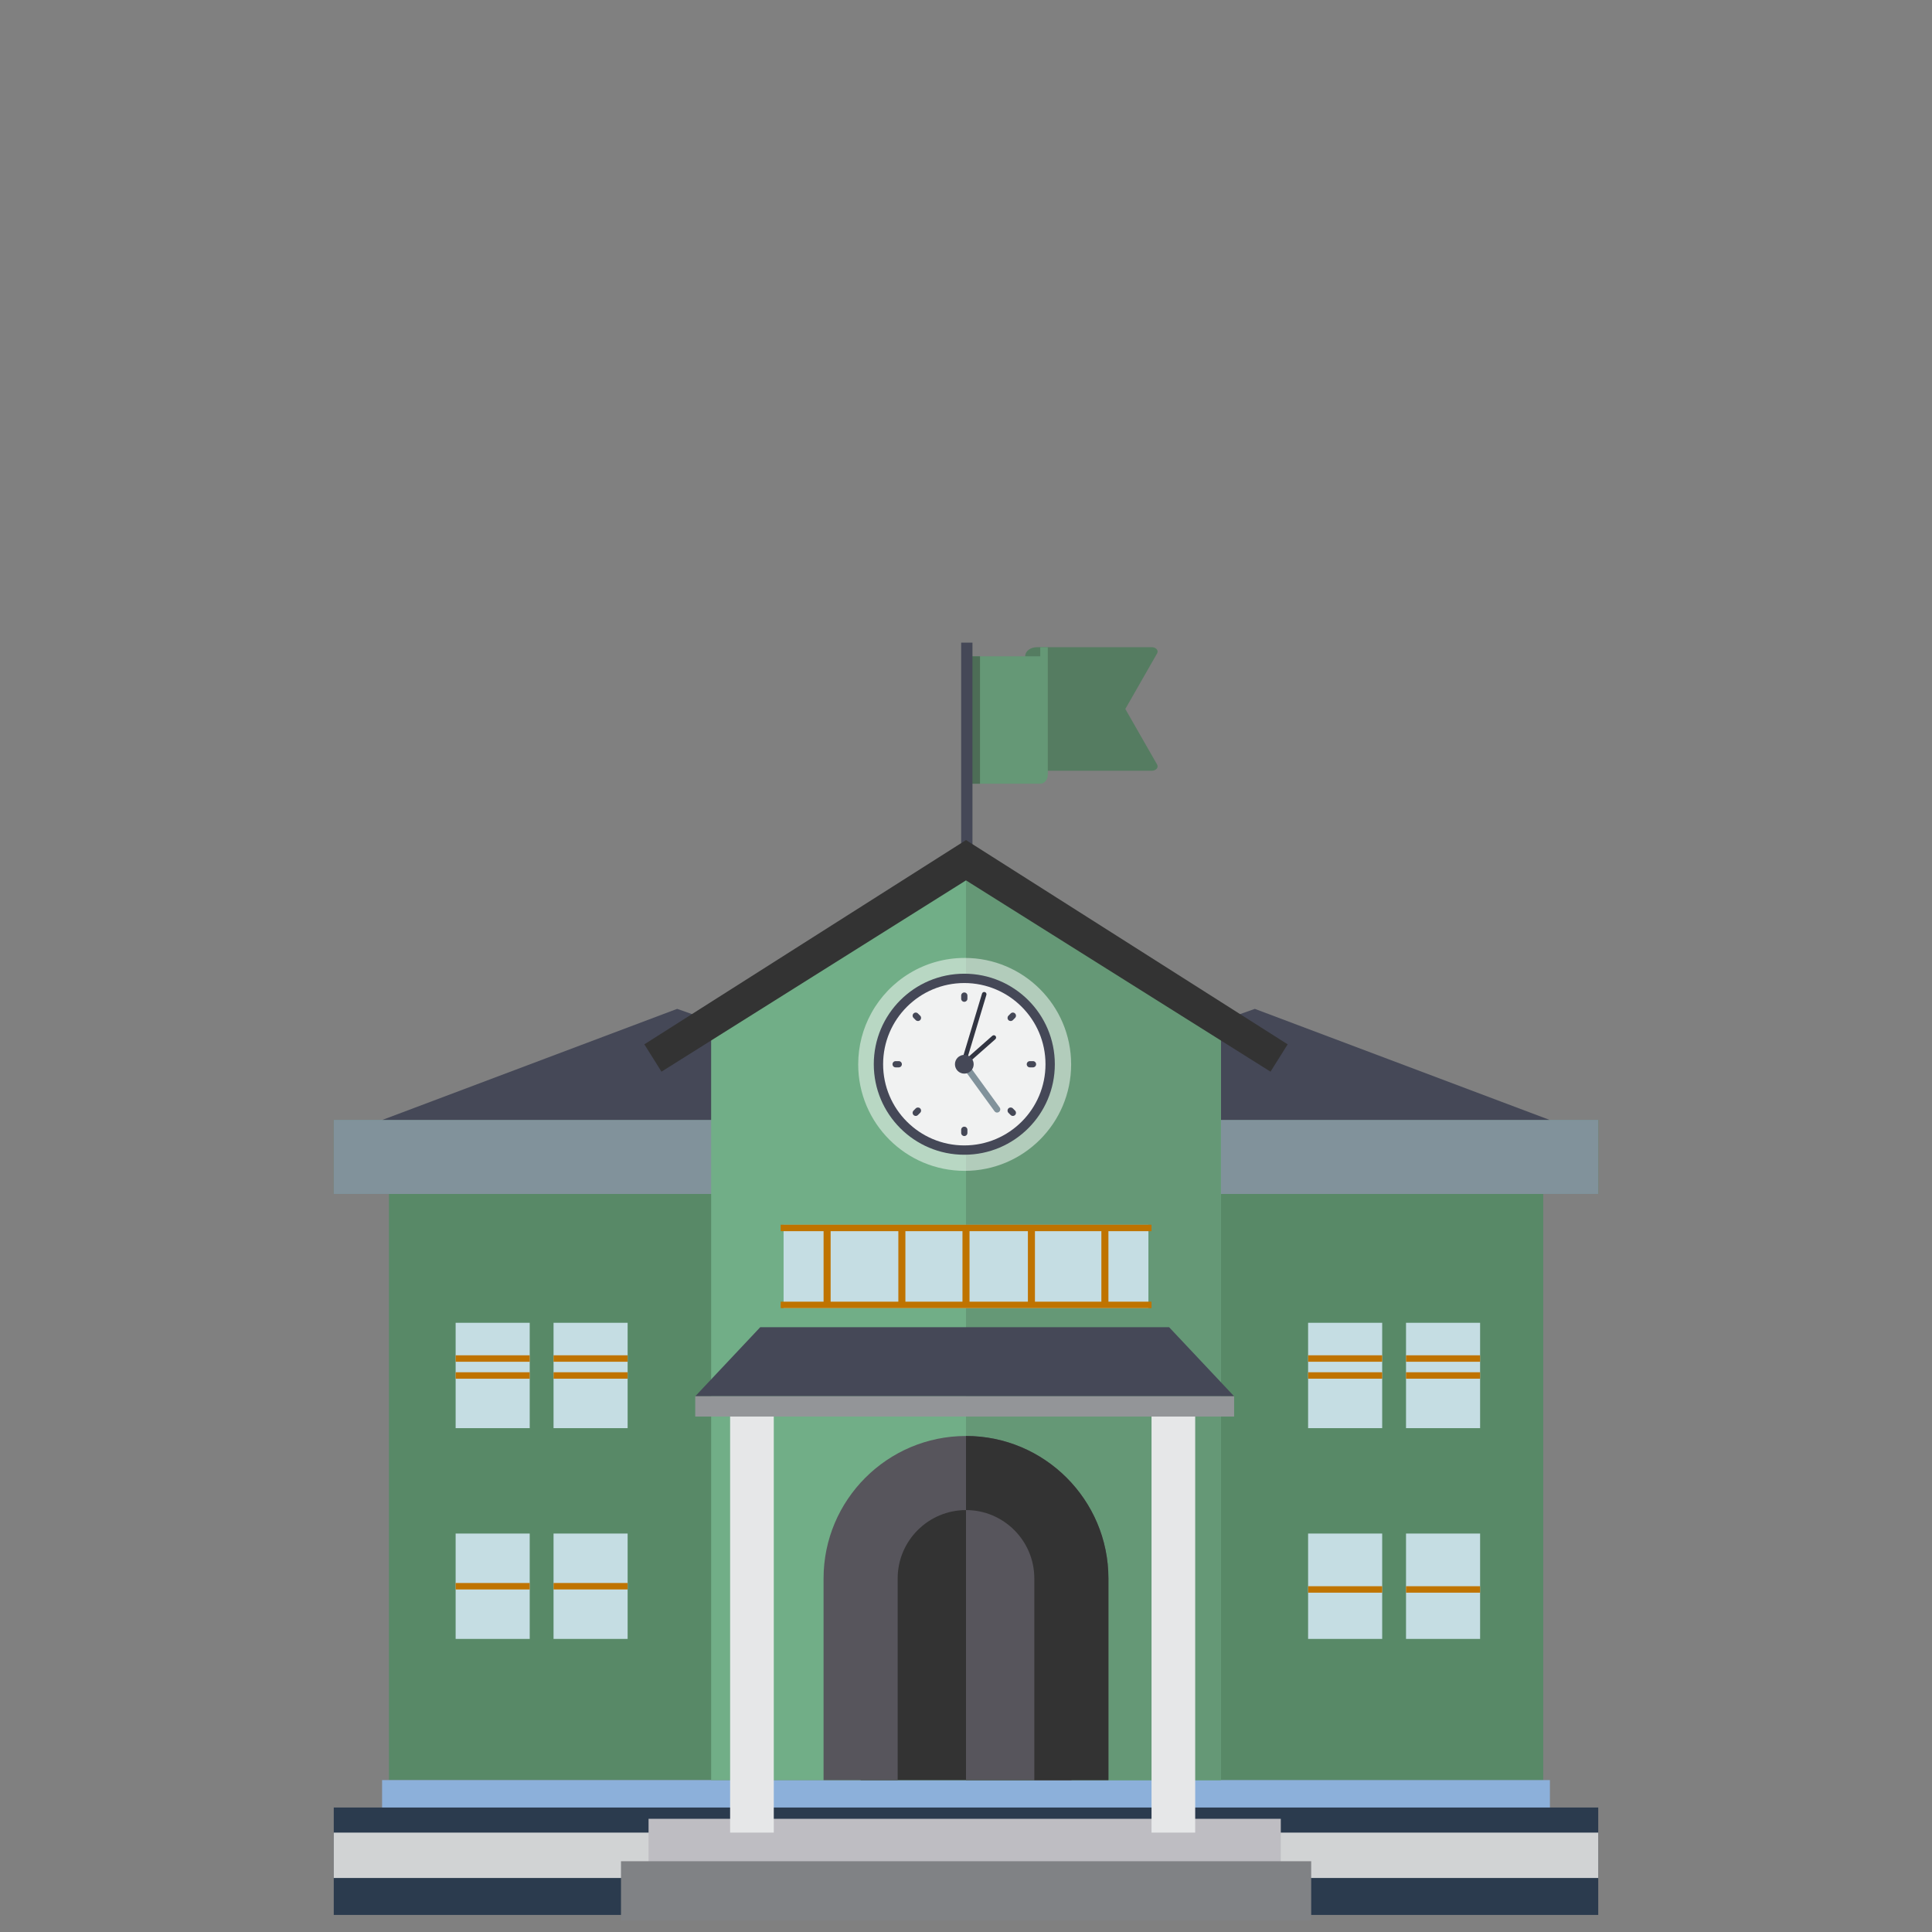 <?xml version="1.0" encoding="UTF-8"?><svg id="a" xmlns="http://www.w3.org/2000/svg" viewBox="0 0 170 170"><rect x="0" y="0" width="170" height="170" fill="#808080" stroke="none"/><defs><style>.b{fill:#fff;}.c{opacity:.5;}.d{fill:#939598;}.e{fill:#bf7300;}.f{fill:#81929b;}.g{fill:#bebdc2;}.h{fill:#c5dde3;}.i{fill:#333;}.j{fill:#323542;}.k{fill:#57555c;}.l{fill:#454857;}.m{fill:#f1f2f2;}.n{fill:#659876;}.o{fill:#808285;}.p{fill:none;}.q{fill:#71ae87;}.r{fill:#2b3b4e;}.s{fill:#d1d3d4;}.t{fill:#e6e7e8;}.u{fill:#557c61;}.v{fill:#588967;}.w{fill:#8cb0da;}.x{fill:#4d6d56;}</style></defs><polygon class="v" points="34.221 156.634 135.779 156.634 135.779 105.058 140.632 105.058 140.632 98.539 29.368 98.539 29.368 105.058 34.221 105.058 34.221 156.634"/><polygon class="v" points="135.779 156.634 135.779 105.058 140.632 105.058 140.632 98.539 85 98.539 85 156.634 135.779 156.634"/><rect class="f" x="29.368" y="98.539" width="111.264" height="6.519"/><rect class="w" x="33.62" y="156.634" width="102.759" height="3.26"/><path class="u" d="M99.019,62.383l2.8-4.895c.147-.256-.104-.541-.476-.541h-10.096c-.572,0-1.036,.348-1.036,.777s.464,.777,1.036,.777v9.319h10.096c.372,0,.623-.285,.476-.541l-2.8-4.895Z"/><path class="n" d="M91.535,68.963h-6.297v-11.214h6.297v-.801h.663v11.214c0,.442-.297,.801-.663,.801Z"/><rect class="x" x="85.238" y="57.748" width=".994" height="11.214"/><rect class="l" x="84.575" y="56.547" width=".994" height="25.121"/><rect class="r" x="29.368" y="159.047" width="111.264" height="9.451"/><polygon class="l" points="33.657 98.539 59.585 88.771 87.196 98.539 33.657 98.539"/><polygon class="l" points="136.344 98.54 110.416 88.773 82.804 98.54 136.344 98.54"/><polygon class="q" points="107.426 156.634 107.426 90.915 85 77.16 62.575 90.915 62.575 156.634 107.426 156.634"/><polygon class="n" points="107.426 156.634 107.426 90.915 85 77.16 85 156.634 107.426 156.634"/><path class="i" d="M94.272,156.634v-17.747c0-5.121-4.151-9.272-9.272-9.272s-9.272,4.151-9.272,9.272v17.747h18.544Z"/><path class="k" d="M94.272,156.634v-17.747c0-5.121-4.151-9.272-9.272-9.272v27.019h9.272Z"/><path class="k" d="M78.988,156.634v-17.747c0-3.315,2.697-6.012,6.012-6.012s6.012,2.697,6.012,6.012v17.747h6.519v-17.747c0-6.91-5.622-12.532-12.532-12.532s-12.532,5.622-12.532,12.532v17.747h6.519Z"/><path class="i" d="M91.012,138.886v17.747h6.519v-17.747c0-6.91-5.622-12.532-12.532-12.532v6.519c3.315,0,6.012,2.697,6.012,6.012Z"/><rect class="s" x="29.368" y="161.254" width="111.264" height="3.993"/><rect class="g" x="57.068" y="160.039" width="55.632" height="5.208"/><rect class="o" x="54.642" y="163.773" width="60.732" height="5.208"/><polygon class="l" points="108.592 122.86 61.176 122.86 66.894 116.784 102.873 116.784 108.592 122.86"/><rect class="d" x="85" y="122.86" width="23.592" height="1.786"/><rect class="d" x="61.176" y="122.86" width="23.824" height="1.786"/><rect class="t" x="64.244" y="124.646" width="3.842" height="36.608"/><rect class="t" x="101.325" y="124.646" width="3.842" height="36.608"/><g><rect class="h" x="115.102" y="116.394" width="6.519" height="9.272"/><rect class="h" x="115.102" y="134.939" width="6.519" height="9.272"/><rect class="h" x="123.718" y="134.939" width="6.519" height="9.272"/><rect class="e" x="118.079" y="116.279" width=".567" height="6.519" transform="translate(-1.177 237.901) rotate(-90)"/><rect class="e" x="118.079" y="117.771" width=".567" height="6.519" transform="translate(-2.668 239.393) rotate(-90)"/><rect class="h" x="123.718" y="116.394" width="6.519" height="9.272"/><rect class="e" x="126.694" y="116.279" width=".567" height="6.519" transform="translate(7.439 246.517) rotate(-90)"/><rect class="e" x="126.694" y="117.771" width=".567" height="6.519" transform="translate(5.947 248.008) rotate(-90)"/><rect class="e" x="118.079" y="136.599" width=".567" height="6.519" transform="translate(-21.496 258.221) rotate(-90)"/><rect class="e" x="126.694" y="136.599" width=".567" height="6.519" transform="translate(-12.881 266.836) rotate(-90)"/></g><rect class="h" x="68.949" y="107.773" width="32.102" height="7.331"/><polygon class="i" points="85 77.466 58.206 94.298 56.696 91.893 85 73.918 85 77.466"/><polygon class="i" points="85 77.466 111.794 94.298 113.304 91.893 85 73.918 85 77.466"/><g><g class="c"><path class="b" d="M94.251,93.657c0,5.174-4.194,9.368-9.368,9.368s-9.368-4.194-9.368-9.368c0-1.634,.418-3.17,1.154-4.507,1.593-2.897,4.674-4.86,8.214-4.86,5.174,0,9.368,4.194,9.368,9.368Z"/></g><g><path class="l" d="M84.851,86.776c3.786,0,6.867,3.081,6.867,6.867s-3.08,6.867-6.867,6.867-6.867-3.08-6.867-6.867,3.081-6.867,6.867-6.867m0-1.098c-4.399,0-7.965,3.566-7.965,7.965s3.566,7.965,7.965,7.965,7.965-3.566,7.965-7.965-3.566-7.965-7.965-7.965h0Zm0,0"/><circle class="m" cx="84.851" cy="93.643" r="7.144"/><path class="p" d="M92.816,93.643c0,4.399-3.566,7.965-7.965,7.965s-7.965-3.566-7.965-7.965,3.566-7.965,7.965-7.965,7.965,3.566,7.965,7.965h0Zm0,0"/><g><path class="l" d="M84.85,87.328c-.151,0-.275,.123-.275,.275v.275c0,.151,.124,.274,.275,.274s.275-.122,.275-.274v-.275c0-.152-.123-.275-.275-.275h0Zm0,0"/><path class="l" d="M84.85,99.138c-.151,0-.275,.123-.275,.275v.275c0,.152,.124,.275,.275,.275s.275-.123,.275-.275v-.275c0-.151-.123-.275-.275-.275h0Zm0,0"/><path class="l" d="M90.894,93.371h-.275c-.151,0-.275,.122-.275,.274,0,.153,.124,.275,.275,.275h.275c.151,0,.275-.122,.275-.275,0-.152-.124-.274-.275-.274h0Zm0,0"/><path class="l" d="M79.082,93.371h-.273c-.152,0-.275,.122-.275,.274,0,.153,.123,.275,.275,.275h.273c.152,0,.275-.122,.275-.275,0-.152-.123-.274-.275-.274h0Zm0,0"/><path class="l" d="M88.929,89.179l-.194,.193c-.107,.107-.107,.282,0,.389,.054,.054,.125,.08,.194,.08,.071,0,.141-.027,.195-.08l.194-.194c.107-.107,.107-.281,0-.388-.107-.109-.282-.109-.389,0h0Zm0,0"/><path class="l" d="M80.577,97.53l-.193,.193c-.108,.109-.108,.282,0,.389,.053,.054,.124,.081,.193,.081,.071,0,.141-.027,.194-.081l.195-.194c.107-.107,.107-.281,0-.388-.107-.107-.282-.107-.389,0h0Zm0,0"/><path class="l" d="M89.123,97.53c-.107-.107-.281-.107-.389,0-.107,.107-.107,.28,0,.388l.194,.194c.054,.054,.125,.081,.195,.081s.141-.027,.194-.081c.107-.107,.107-.28,0-.389l-.194-.193Zm0,0"/><path class="l" d="M80.772,89.179c-.107-.109-.28-.109-.388,0-.108,.107-.108,.28,0,.388l.193,.194c.054,.054,.125,.08,.194,.08,.071,0,.141-.027,.195-.08,.107-.107,.107-.282,0-.389l-.195-.193Zm0,0"/></g><path class="j" d="M84.741,93.881c-.056,0-.111-.023-.151-.068-.073-.083-.065-.21,.018-.283l2.708-2.388c.084-.073,.21-.065,.283,.018,.073,.083,.065,.21-.018,.283l-2.708,2.388c-.038,.034-.085,.05-.133,.05Z"/><path class="j" d="M84.748,93.848c-.019,0-.038-.003-.058-.009-.106-.032-.167-.144-.134-.25l1.854-6.162c.032-.106,.144-.167,.25-.134,.106,.032,.167,.144,.134,.25l-1.854,6.162c-.026,.087-.106,.143-.192,.143Z"/><path class="f" d="M87.736,97.896c-.087,0-.172-.04-.227-.116l-2.885-3.973c-.091-.125-.064-.301,.062-.392,.124-.09,.301-.064,.392,.062l2.885,3.973c.091,.125,.064,.301-.062,.392-.05,.036-.107,.054-.165,.054Z"/><path class="l" d="M85.675,93.645c0,.456-.369,.825-.825,.825s-.823-.369-.823-.825,.369-.824,.823-.824,.825,.369,.825,.824h0Z"/></g></g><g><rect class="h" x="40.092" y="116.394" width="6.519" height="9.272"/><rect class="h" x="40.092" y="134.939" width="6.519" height="9.272"/><rect class="h" x="48.707" y="134.939" width="6.519" height="9.272"/><rect class="e" x="43.068" y="116.279" width=".567" height="6.519" transform="translate(-76.187 162.891) rotate(-90)"/><rect class="e" x="43.068" y="117.771" width=".567" height="6.519" transform="translate(-77.678 164.383) rotate(-90)"/><rect class="e" x="84.724" y="91.734" width=".567" height="32.629" transform="translate(-23.041 193.057) rotate(-90)"/><rect class="e" x="84.724" y="98.505" width=".567" height="32.629" transform="translate(-29.811 199.828) rotate(-90)"/><rect class="h" x="48.707" y="116.394" width="6.519" height="9.272"/><rect class="e" x="51.684" y="116.279" width=".567" height="6.519" transform="translate(-67.572 171.506) rotate(-90)"/><rect class="e" x="51.684" y="117.771" width=".567" height="6.519" transform="translate(-69.063 172.998) rotate(-90)"/><rect class="e" x="43.068" y="136.315" width=".567" height="6.519" transform="translate(-96.223 182.927) rotate(-90)"/><rect class="e" x="51.684" y="136.315" width=".567" height="6.519" transform="translate(-87.607 191.542) rotate(-90)"/></g><rect class="e" x="72.468" y="108.049" width=".62" height="6.77"/><rect class="e" x="96.912" y="108.049" width=".62" height="6.77"/><rect class="e" x="90.446" y="108.049" width=".62" height="6.77"/><rect class="e" x="79.047" y="108.049" width=".62" height="6.77"/><rect class="e" x="84.69" y="108.049" width=".62" height="6.77"/></svg>